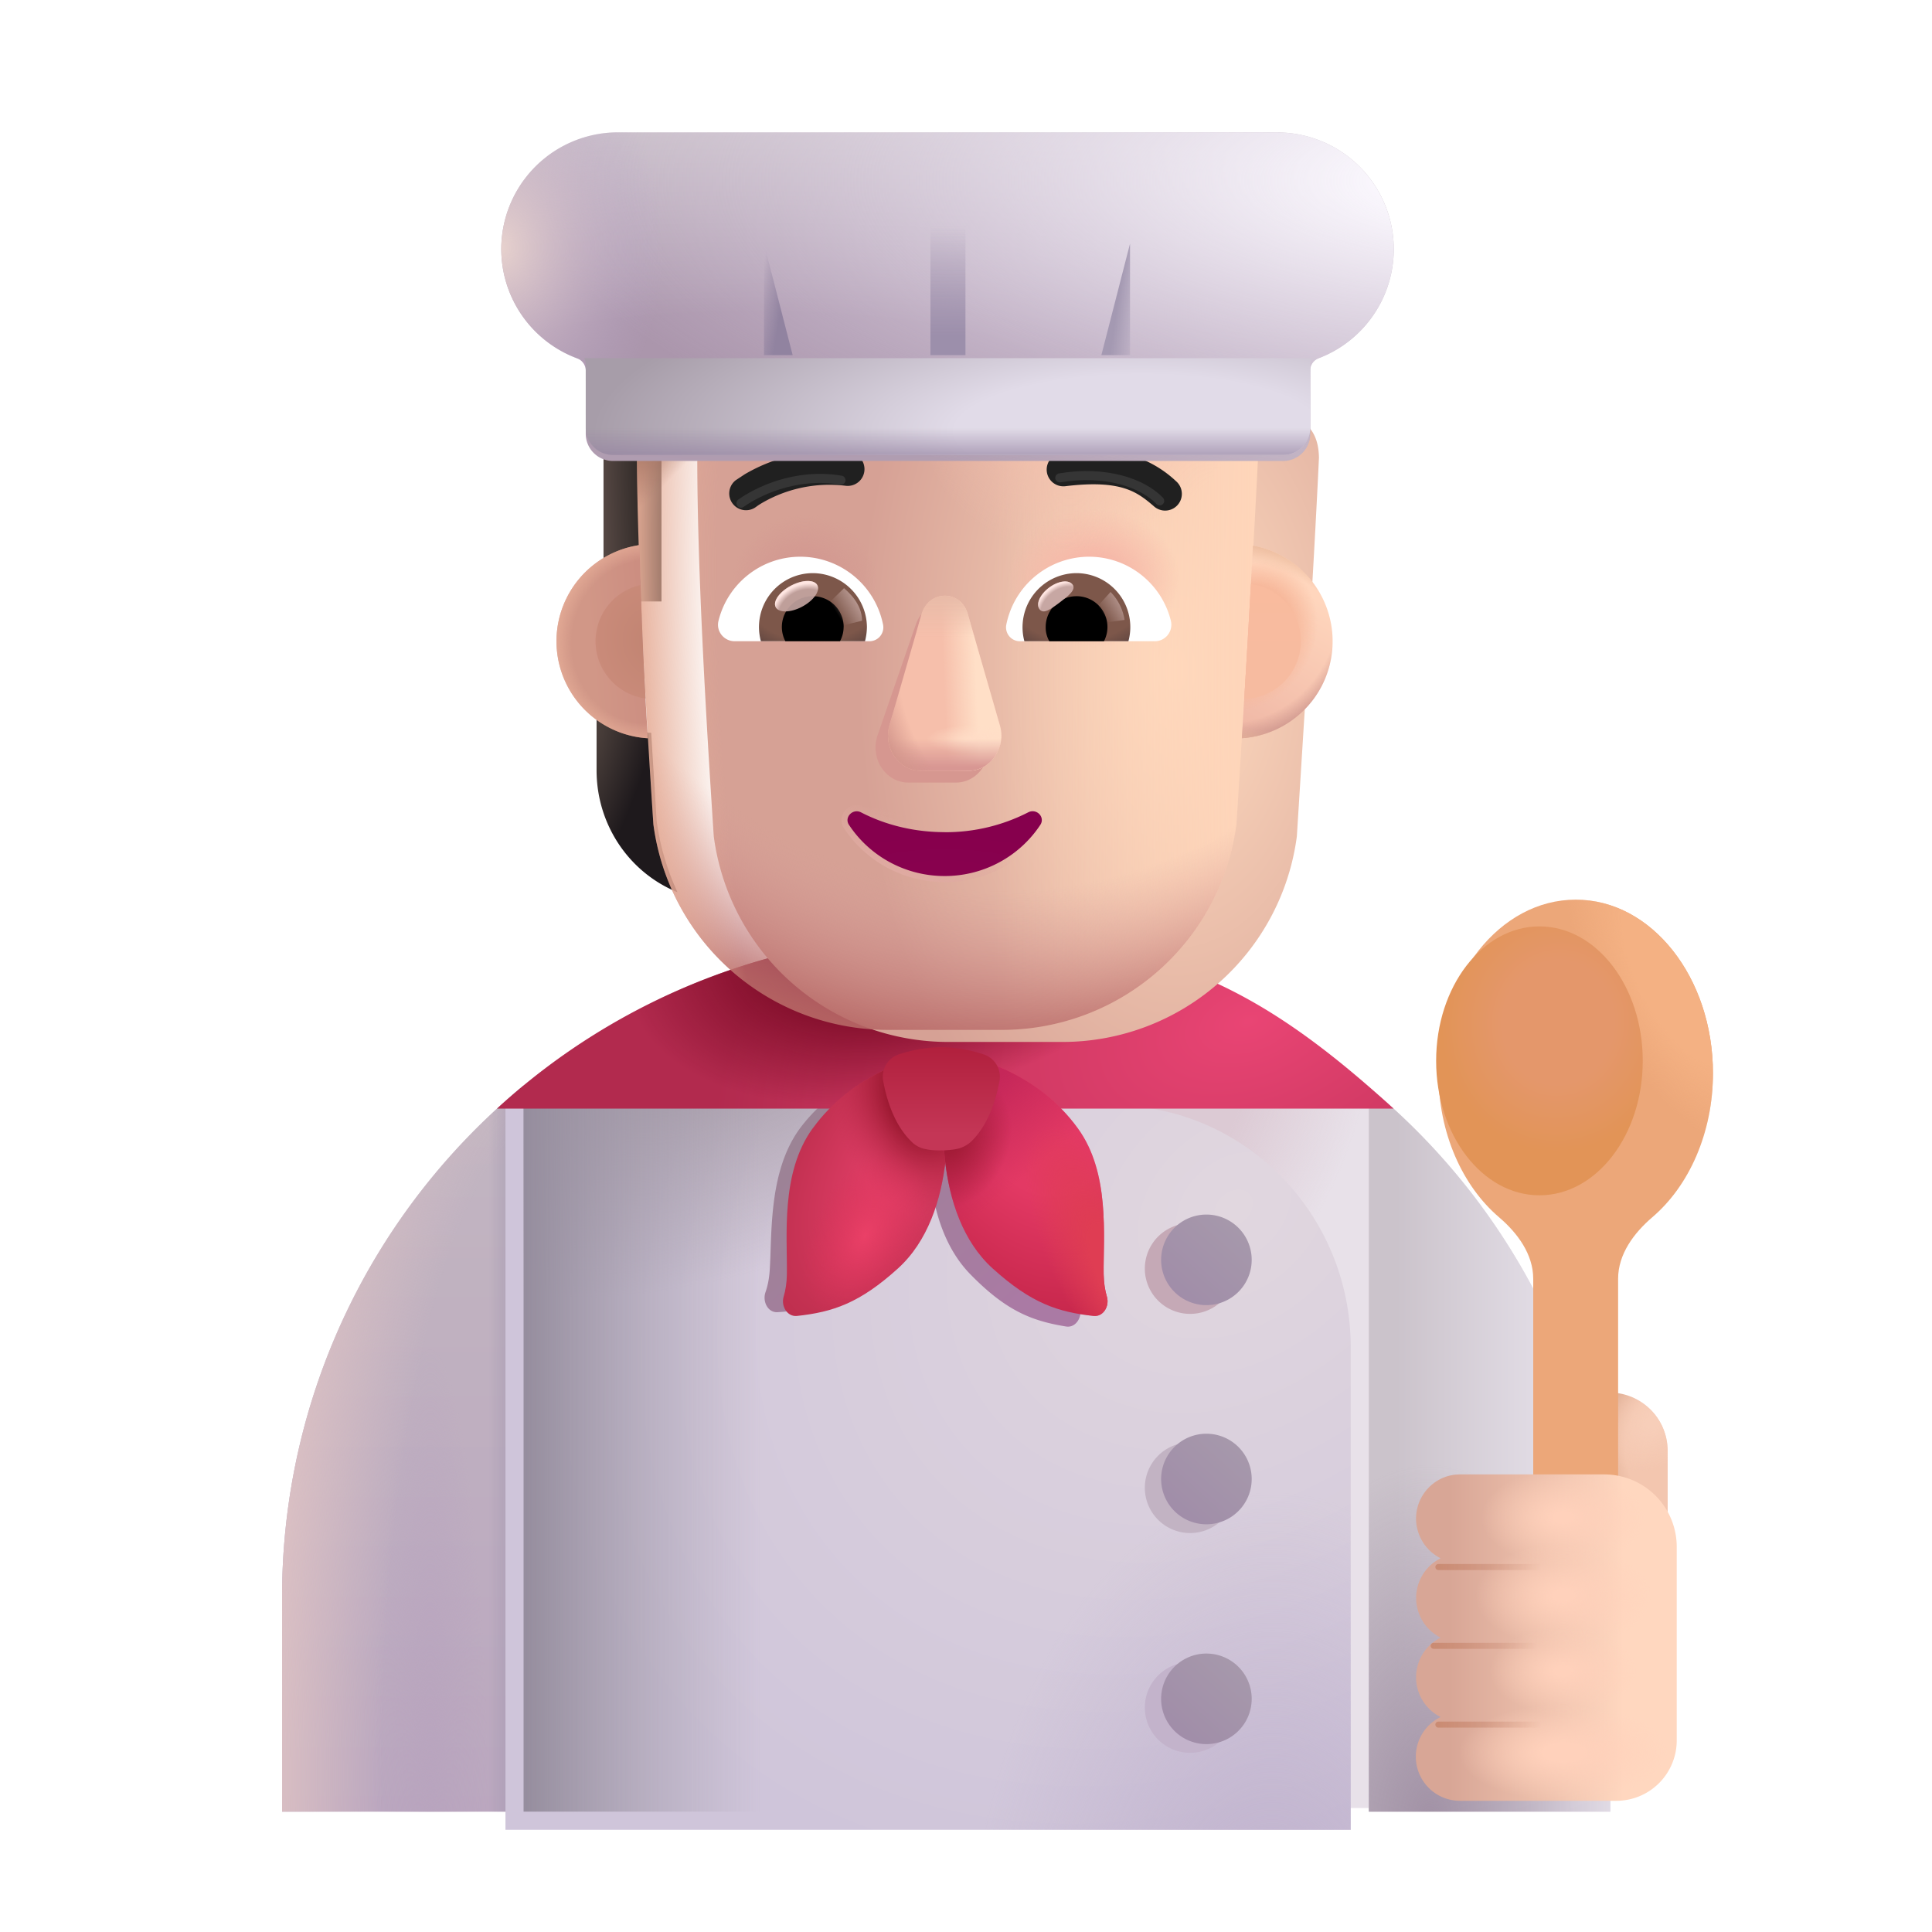 <svg xmlns="http://www.w3.org/2000/svg" fill="none" viewBox="0 0 32 32"><path fill="url(#svg-68225de0-e1f3-4090-8554-d8389a7a6329-a)" d="M9.996 7.354h.96v2.608h-.96z"/><path fill="url(#svg-30090271-5129-4d61-9833-c10c5ce03857-b)" d="M20.338 7.354h.96v2.608h-.96z"/><path fill="#E8E1E9" d="M15.652 15.477c-6.07 0-10.98 4.92-10.98 10.98v3.55h4v-.06h14v.06h4v-3.501c0-3.422-1.554-6.482-4-8.499v.013a10.92 10.92 0 0 0-7.02-2.543"/><path fill="url(#svg-ae94e242-9eac-434c-adc8-a9a1cd9fb65e-c)" d="M15.652 15.477c-6.07 0-10.98 4.92-10.98 10.98v3.55h4v-.06h14v.06h4v-3.501c0-3.422-1.554-6.482-4-8.499v.013a10.92 10.92 0 0 0-7.02-2.543"/><path fill="url(#svg-5ed003f6-b4fe-4605-a1c0-ce4810163c8c-d)" d="M22.672 30.007h4v-3.501c0-3.422-1.554-6.482-4-8.499z"/><path fill="url(#svg-79bd08cd-c9b0-4f87-b301-3d25586f9978-e)" d="M22.672 30.007h4v-3.501c0-3.422-1.554-6.482-4-8.499z"/><path fill="url(#svg-d1a4ef7c-ba27-4047-88c8-be65fc34c0ec-f)" d="M8.672 17.98a10.96 10.96 0 0 0-4 8.477v3.55h4z"/><path fill="url(#svg-f2555259-b652-4e29-842a-d13e52463463-g)" d="M8.672 17.98a10.96 10.96 0 0 0-4 8.477v3.55h4z"/><path fill="url(#svg-4aba681c-ea61-42a8-90c4-ef23a159415e-h)" d="M8.672 17.98a10.96 10.96 0 0 0-4 8.477v3.55h4z"/><path fill="url(#svg-356ff522-b9e0-4088-a4c8-aeebe3119fa4-i)" d="M8.672 17.98a10.96 10.96 0 0 0-4 8.477v3.55h4z"/><g filter="url(#svg-346b7550-0abc-48a4-a980-704de8c099aa-j)"><path fill="url(#svg-201eac7d-0ff6-4584-b01a-bc4c05ae8b57-k)" d="M8.672 18.007h10.052c2.177 0 3.948 1.796 3.948 4.004v7.996h-14z"/><path fill="url(#svg-cb7b2d69-6606-4fc8-ac49-fd4df407178f-l)" d="M8.672 18.007h10.052c2.177 0 3.948 1.796 3.948 4.004v7.996h-14z"/></g><path fill="url(#svg-be812880-3387-448d-915c-d5e60a13b85c-m)" d="M8.672 18.007h10.052c2.177 0 3.948 1.796 3.948 4.004v7.996h-14z"/><path fill="url(#svg-6c2cd679-b7a1-4dac-a55d-d355ceed8953-n)" d="M8.672 18.007h10.052c2.177 0 3.948 1.796 3.948 4.004v7.996h-14z"/><g filter="url(#svg-c1d0ac1b-4b91-4f36-bb41-11e43cad99ce-o)"><path fill="url(#svg-232f7379-83c0-40d6-8be6-ab4d73700cdb-p)" d="M15.385 17.503c-.385.032-1.404.252-2.102 1.142-.47.6-.498 1.44-.52 2.069q-.005.177-.014.326c-.01.145-.035.263-.07.363-.054.154.04.341.2.331.58-.036 1.018-.162 1.664-.705.493-.413.743-1.062.851-1.716.044.661.228 1.332.677 1.792.59.604 1.013.773 1.587.866.158.026.27-.151.232-.31a1.3 1.3 0 0 1-.034-.368q.005-.151.018-.326c.04-.628.095-1.467-.313-2.11-.607-.955-1.6-1.274-1.979-1.344-.047.16-.092.359-.128.582a5 5 0 0 0-.07-.592"/></g><path fill="url(#svg-7fb0a87b-c9c7-452f-8c9a-331d12d434c8-q)" d="M23.081 18.362H8.232a10.94 10.94 0 0 1 7.42-2.885c3.484 0 5.153.812 7.43 2.885"/><path fill="url(#svg-b99a1665-a0c8-42cd-a494-7ec868a5f05d-r)" d="M23.081 18.362H8.232a10.94 10.94 0 0 1 7.42-2.885c3.484 0 5.153.812 7.43 2.885"/><g filter="url(#svg-37066b90-b684-4f05-a59d-8c4eeaafe211-s)"><path fill="#C3B3CB" d="M20.462 28.282a.75.75 0 1 1-1.5 0 .75.75 0 0 1 1.5 0"/></g><g filter="url(#svg-8f573652-50cc-4c0e-b495-e30e1d320ff1-t)"><path fill="#C2B3C3" d="M19.712 25.392a.75.75 0 1 0 0-1.5.75.75 0 0 0 0 1.5"/></g><g filter="url(#svg-4c370581-7b10-4c88-8290-4c57d835d5c0-u)"><path fill="#C5A9B6" d="M19.712 21.762a.75.75 0 1 0 0-1.5.75.75 0 0 0 0 1.5"/></g><g filter="url(#svg-4d8fac11-4dc4-41f0-8e60-1837eee75740-v)"><path fill="url(#svg-daa2e418-f418-4b89-8f83-ae686fa5aec8-w)" d="M20.732 28.138a.75.75 0 1 1-1.5 0 .75.75 0 0 1 1.5 0"/></g><g filter="url(#svg-0a1d6d3d-4a79-4c63-92dc-7a92743e29f6-x)"><path fill="url(#svg-1dd11c6c-e9fa-4e43-ab83-5e47c23f33ac-y)" d="M19.982 25.247a.75.75 0 1 0 0-1.5.75.75 0 0 0 0 1.5"/></g><g filter="url(#svg-d605170b-f530-4444-871f-6aed2c1dcb02-z)"><path fill="url(#svg-53ab9c9e-7918-4be8-b94d-bb940880fb70-A)" d="M19.982 21.617a.75.75 0 1 0 0-1.5.75.75 0 0 0 0 1.5"/></g><path fill="url(#svg-7dda6a2f-6744-4238-88f9-4b83d28dbfe5-B)" d="M26.655 23.064a.97.97 0 0 1 .967.967v2.215h-1.934V24.03a.976.976 0 0 1 .967-.967"/><path fill="url(#svg-d52f17de-86b0-43f8-945f-854bcc382fc6-C)" d="M26.655 23.064a.97.97 0 0 1 .967.967v2.215h-1.934V24.03a.976.976 0 0 1 .967-.967"/><path fill="url(#svg-ec2a2663-308c-4823-9b06-18f660162164-D)" d="M20.508 12.136c.335-.01.65-.124.905-.308v.93c0 .894-.532 1.69-1.341 2.02a4.1 4.1 0 0 0 .346-1.18z"/><path fill="url(#svg-2e78edda-883e-47bb-9809-8981c055338e-E)" d="M10.785 12.136a1.64 1.64 0 0 1-.904-.308v.93c0 .894.532 1.69 1.34 2.02a4.1 4.1 0 0 1-.345-1.18z"/><g filter="url(#svg-f5f0694d-aeaf-4f63-b914-c40e4fb1846c-F)"><path fill="url(#svg-8291d8e2-1c6d-4912-b6bc-317d39225637-G)" d="M10.822 13.652a3.916 3.916 0 0 0 3.885 3.406h1.887a3.916 3.916 0 0 0 3.886-3.406c.118-1.884.278-4.388.366-6.27-.011-.768-.657-.773-1.421-.805h-1.4c-.955 0-1.82-.563-2.212-1.443a.66.66 0 0 0-.615-.418h-1.273c-1.846 0-3.376.799-3.376 2.665 0 1.86.15 4.405.273 6.27"/></g><path fill="url(#svg-f16dca5e-6242-4159-8455-08e503798cad-H)" d="M10.822 13.652a3.916 3.916 0 0 0 3.885 3.406h1.887a3.916 3.916 0 0 0 3.886-3.406c.118-1.884.278-4.388.366-6.27-.011-.768-.657-.773-1.421-.805h-1.4c-.955 0-1.82-.563-2.212-1.443a.66.66 0 0 0-.615-.418h-1.273c-1.846 0-3.376.799-3.376 2.665 0 1.86.15 4.405.273 6.27"/><path fill="url(#svg-ddc52411-3dab-4ee4-bded-c30d07b358cf-I)" d="M10.822 13.652a3.916 3.916 0 0 0 3.885 3.406h1.887a3.916 3.916 0 0 0 3.886-3.406c.118-1.884.278-4.388.366-6.27-.011-.768-.657-.773-1.421-.805h-1.4c-.955 0-1.82-.563-2.212-1.443a.66.66 0 0 0-.615-.418h-1.273c-1.846 0-3.376.799-3.376 2.665 0 1.86.15 4.405.273 6.27"/><path fill="url(#svg-0421c85a-b706-45d2-b16d-55f0c69106e6-J)" d="M10.822 13.652a3.916 3.916 0 0 0 3.885 3.406h1.887a3.916 3.916 0 0 0 3.886-3.406c.118-1.884.278-4.388.366-6.27-.011-.768-.657-.773-1.421-.805h-1.4c-.955 0-1.82-.563-2.212-1.443a.66.66 0 0 0-.615-.418h-1.273c-1.846 0-3.376.799-3.376 2.665 0 1.86.15 4.405.273 6.27"/><path fill="url(#svg-ada4d031-8c2e-4bf7-b6d0-972bdb5dd583-K)" d="M10.822 13.652a3.916 3.916 0 0 0 3.885 3.406h1.887a3.916 3.916 0 0 0 3.886-3.406c.118-1.884.278-4.388.366-6.27-.011-.768-.657-.773-1.421-.805h-1.4c-.955 0-1.82-.563-2.212-1.443a.66.66 0 0 0-.615-.418h-1.273c-1.846 0-3.376.799-3.376 2.665 0 1.86.15 4.405.273 6.27"/><path fill="url(#svg-52cfc27d-c2f0-44a5-8881-1e17bfdb7965-L)" d="M10.822 13.652a3.916 3.916 0 0 0 3.885 3.406h1.887a3.916 3.916 0 0 0 3.886-3.406c.118-1.884.278-4.388.366-6.27-.011-.768-.657-.773-1.421-.805h-1.4c-.955 0-1.82-.563-2.212-1.443a.66.66 0 0 0-.615-.418h-1.273c-1.846 0-3.376.799-3.376 2.665 0 1.86.15 4.405.273 6.27"/><path fill="url(#svg-cc313bd1-aa82-4f64-abed-a17775577fc0-M)" d="M10.822 13.652a3.916 3.916 0 0 0 3.885 3.406h1.887a3.916 3.916 0 0 0 3.886-3.406c.118-1.884.278-4.388.366-6.27-.011-.768-.657-.773-1.421-.805h-1.4c-.955 0-1.82-.563-2.212-1.443a.66.66 0 0 0-.615-.418h-1.273c-1.846 0-3.376.799-3.376 2.665 0 1.86.15 4.405.273 6.27"/><path fill="url(#svg-7264a973-224c-4068-926a-3d04cd4c5c1a-N)" d="M10.822 13.652a3.916 3.916 0 0 0 3.885 3.406h1.887a3.916 3.916 0 0 0 3.886-3.406c.118-1.884.278-4.388.366-6.27-.011-.768-.657-.773-1.421-.805h-1.4c-.955 0-1.82-.563-2.212-1.443a.66.66 0 0 0-.615-.418h-1.273c-1.846 0-3.376.799-3.376 2.665 0 1.86.15 4.405.273 6.27"/><g filter="url(#svg-65264ddc-2240-4e39-b2f0-3aa8064ac009-O)"><path fill="#D69790" d="m15.16 10.368-.634 1.838c-.109.378.151.756.52.756h.787c.368 0 .629-.384.52-.756l-.531-1.838c-.114-.408-.542-.408-.661 0"/></g><g filter="url(#svg-948d5fee-0c09-4f39-87f3-a2ad0aa4b1e3-P)"><path fill="#F6BFAB" d="m15.264 10.172-.531 1.838c-.109.378.152.757.52.757h.787c.369 0 .629-.384.52-.757l-.53-1.838c-.115-.407-.646-.407-.766 0"/><path fill="url(#svg-ae28092b-6932-471b-aa3b-707d5faa0edb-Q)" d="m15.264 10.172-.531 1.838c-.109.378.152.757.52.757h.787c.369 0 .629-.384.52-.757l-.53-1.838c-.115-.407-.646-.407-.766 0"/><path fill="url(#svg-9f60434f-d540-4d3e-80b7-7800148b046c-R)" d="m15.264 10.172-.531 1.838c-.109.378.152.757.52.757h.787c.369 0 .629-.384.52-.757l-.53-1.838c-.115-.407-.646-.407-.766 0"/><path fill="url(#svg-3588afab-792b-4a4c-b490-daacfbd54ae6-S)" d="m15.264 10.172-.531 1.838c-.109.378.152.757.52.757h.787c.369 0 .629-.384.52-.757l-.53-1.838c-.115-.407-.646-.407-.766 0"/><path fill="url(#svg-9a966817-64a5-4b80-84d3-2163261fa591-T)" d="m15.264 10.172-.531 1.838c-.109.378.152.757.52.757h.787c.369 0 .629-.384.52-.757l-.53-1.838c-.115-.407-.646-.407-.766 0"/><path fill="url(#svg-3a3c834d-8417-458a-b4e3-22e2e7893fa8-U)" d="m15.264 10.172-.531 1.838c-.109.378.152.757.52.757h.787c.369 0 .629-.384.52-.757l-.53-1.838c-.115-.407-.646-.407-.766 0"/></g><g filter="url(#svg-10d688cf-4dc6-4fba-9e3a-06a2c10cf77a-V)"><path stroke="url(#svg-c04fb2b4-a9ca-4124-8179-745100e02d6e-W)" stroke-width=".1" d="M14.284 13.41c.394.206.863.323 1.363.323.504 0 .969-.117 1.362-.323a.2.2 0 0 1 .242.04c.057.06.078.155.02.241m-2.987-.28 2.946.253m-2.946-.254a.2.2 0 0 0-.242.042.19.19 0 0 0-.02.24m.262-.282-.22.254m3.208.027-.042-.027m.042.027-.042-.027m.042.027a1.94 1.94 0 0 1-1.625.869c-.682 0-1.281-.347-1.625-.868m3.208-.028a1.9 1.9 0 0 1-1.583.846 1.9 1.9 0 0 1-1.584-.846m-.041.028.041-.028m-.041.028.041-.028"/></g><path fill="url(#svg-fe31a2cf-0458-472f-b03c-2647f5e514be-X)" d="M15.647 13.783c-.508 0-.985-.12-1.386-.328-.137-.07-.284.084-.198.209.335.507.919.846 1.584.846.664 0 1.248-.339 1.583-.846.086-.13-.06-.279-.198-.21a3 3 0 0 1-1.385.33"/><g filter="url(#svg-ad2bd771-5099-4862-8204-24e34d06dc8a-Y)"><path fill="#202020" d="M19.38 8.171a1.85 1.85 0 0 0-.688-.411c-.304-.096-.685-.122-1.212-.057a.277.277 0 1 0 .067.55c.481-.059.776-.028.979.036.198.062.332.163.49.3a.277.277 0 0 0 .364-.418"/></g><g filter="url(#svg-4f886282-9910-47bb-a9db-886a59b3697e-Z)"><path fill="#202020" d="M12.236 8.055a2.774 2.774 0 0 1 1.739-.36.277.277 0 1 1-.068.551 2.22 2.22 0 0 0-1.386.285 1 1 0 0 0-.092.06l-.003.002a.277.277 0 0 1-.34-.439z"/></g><path fill="#fff" d="M18.038 9.221c.653 0 1.205.45 1.355 1.06a.274.274 0 0 1-.268.34h-2.231a.23.23 0 0 1-.227-.272 1.4 1.4 0 0 1 1.37-1.128"/><path fill="url(#svg-cbd6d289-5d22-4ed6-ab77-a6bfb3f757ef-aa)" d="M17.83 9.493a.893.893 0 0 1 .86 1.128h-1.723a.896.896 0 0 1 .864-1.128"/><path fill="#000" d="M17.32 10.386c0-.284.227-.511.51-.511a.51.51 0 0 1 .455.746h-.905a.46.46 0 0 1-.06-.235"/><g filter="url(#svg-c2fa48fa-4336-4129-b8c3-c2a2920ed7e8-ab)"><path fill="#C7A7A3" d="M17.765 9.682c.064.085-.07.189-.22.302-.151.113-.264.192-.327.107-.064-.085.007-.245.158-.358s.326-.136.39-.05"/><path fill="url(#svg-aa91b0dc-af11-4ddf-8cf6-11b4054f6811-ac)" d="M17.765 9.682c.064.085-.07.189-.22.302-.151.113-.264.192-.327.107-.064-.085.007-.245.158-.358s.326-.136.39-.05"/></g><g filter="url(#svg-1d5891bd-b7ed-47ba-b778-3b05246e73ab-ad)"><path fill="url(#svg-51e62d1f-1478-48a1-a433-cf0ec29fc4aa-ae)" d="M18.626 10.268a.84.84 0 0 0-.232-.463l-.26.286.118.228z"/></g><path fill="#fff" d="M13.256 9.221c-.653 0-1.205.45-1.355 1.06-.045.174.09.34.268.34h2.23a.23.23 0 0 0 .228-.272 1.4 1.4 0 0 0-1.371-1.128"/><path fill="url(#svg-f8680ce6-c95f-432a-972c-029d1b3675df-af)" d="M13.463 9.493a.892.892 0 0 0-.86 1.128h1.724a1 1 0 0 0 .032-.235.9.9 0 0 0-.896-.893"/><path fill="#000" d="M13.974 10.386a.51.51 0 0 0-.511-.511.51.51 0 0 0-.455.746h.905a.5.5 0 0 0 .06-.235"/><g filter="url(#svg-401ff502-9850-4567-beeb-0ceab528e0d2-ag)"><path fill="url(#svg-c7045bb3-9056-4d15-b83f-3b87a4661363-ah)" d="M14.278 10.281c0-.288-.235-.48-.298-.539l-.288.28.177.36z"/></g><g filter="url(#svg-ecc9a6d6-6406-4994-9966-ca3ae2e15f55-ai)" transform="rotate(-27.914 13.193 9.875)"><ellipse cx="13.193" cy="9.875" fill="#C7A7A3" fill-opacity=".9" rx=".39" ry=".197"/><ellipse cx="13.193" cy="9.875" fill="url(#svg-27632de8-a47c-4e06-b6d2-10f67c483b60-aj)" rx=".39" ry=".197"/></g><path fill="url(#svg-54dd1877-013b-4575-a56f-6473ba63fab5-ak)" d="M20.569 12.227c.065-1.064.129-2.127.184-3.19a1.61 1.61 0 0 1-.184 3.19"/><path fill="url(#svg-8f5eeb3f-caa9-43eb-985f-c8e18e3ba84b-al)" d="M20.569 12.227c.065-1.064.129-2.127.184-3.19a1.61 1.61 0 0 1-.184 3.19"/><path fill="url(#svg-6ffbfb49-7a7a-4574-9198-523d582dff07-am)" d="M20.569 12.227c.065-1.064.129-2.127.184-3.19a1.61 1.61 0 0 1-.184 3.19"/><path fill="url(#svg-4bf4838e-c2b3-43c7-9109-e82111e92e7f-an)" d="M20.569 12.227c.065-1.064.129-2.127.184-3.19a1.61 1.61 0 0 1-.184 3.19"/><path fill="url(#svg-da008e41-2bd4-4d8d-815d-976ed0fe2450-ao)" d="M10.593 9.028a1.61 1.61 0 0 0 .138 3.2 78 78 0 0 1-.138-3.2"/><path fill="url(#svg-e27758ff-efc9-4d2b-9a7c-f387c1779578-ap)" d="M10.593 9.028a1.61 1.61 0 0 0 .138 3.2 78 78 0 0 1-.138-3.2"/><g filter="url(#svg-e57f9289-3e8e-491e-a863-9ff90a97a6e8-aq)"><path fill="url(#svg-bf934bf3-e495-4049-a005-e3786cd57e6d-ar)" d="M10.61 9.689a.956.956 0 0 0 .083 1.88 78 78 0 0 1-.083-1.88"/></g><g filter="url(#svg-e1ef9608-7639-4577-8b31-8bc1268cf2e6-as)"><path fill="url(#svg-d2b7b267-08c7-49ac-8aa4-1b8afcd47da2-at)" d="M20.609 11.576q.057-.95.11-1.903a.956.956 0 0 1-.11 1.903"/></g><g filter="url(#svg-dbcaa3f2-0dcc-4cd4-adc8-c71846634e09-au)"><path stroke="#353535" stroke-linecap="round" stroke-width=".15" d="M12.273 8.335c.257-.185.898-.51 1.656-.382"/></g><g filter="url(#svg-1d247c53-31d6-4b90-b8b7-64ac5355741d-av)"><path stroke="#353535" stroke-linecap="round" stroke-width=".15" d="M19.208 8.296c-.282-.297-.898-.509-1.655-.381"/></g><g filter="url(#svg-9699df0b-319b-463a-808a-259c99ad70be-aw)"><path fill="url(#svg-7812d34e-ccc2-4c3f-a200-c812c5cf5097-ax)" d="M10.241 2.092a1.933 1.933 0 0 0-.681 3.744.215.215 0 0 1 .142.197v1.052c0 .248.202.45.45.45h11.1a.45.45 0 0 0 .45-.45V6.03c0-.089.058-.166.141-.197a1.934 1.934 0 0 0-.69-3.74z"/><path fill="url(#svg-bc4ca20f-678c-4055-af3c-7f1591437a15-ay)" d="M10.241 2.092a1.933 1.933 0 0 0-.681 3.744.215.215 0 0 1 .142.197v1.052c0 .248.202.45.45.45h11.1a.45.45 0 0 0 .45-.45V6.03c0-.089.058-.166.141-.197a1.934 1.934 0 0 0-.69-3.74z"/><path fill="url(#svg-33db31fe-1875-458c-98ca-3cdb1f32f770-az)" d="M10.241 2.092a1.933 1.933 0 0 0-.681 3.744.215.215 0 0 1 .142.197v1.052c0 .248.202.45.45.45h11.1a.45.45 0 0 0 .45-.45V6.03c0-.089.058-.166.141-.197a1.934 1.934 0 0 0-.69-3.74z"/></g><path fill="url(#svg-8de157ae-9b38-4fd1-b9e5-ec88f468d405-aA)" d="M21.727 5.932H9.675q.026.046.027.102v1.051c0 .249.202.45.45.45h11.1a.45.45 0 0 0 .45-.45V6.03a.2.2 0 0 1 .025-.098"/><path fill="url(#svg-781c6101-c70a-4d87-979c-535a3763aa7d-aB)" d="M21.727 5.932H9.675q.026.046.027.102v1.051c0 .249.202.45.45.45h11.1a.45.45 0 0 0 .45-.45V6.03a.2.2 0 0 1 .025-.098"/><g filter="url(#svg-cb4b3267-6b29-43b7-8fe2-b1e3394341b0-aC)"><path fill="url(#svg-88711380-3b99-4e09-8174-b1ea99e4c45a-aD)" fill-rule="evenodd" d="m13.129 5.882-.475-1.847v1.847z" clip-rule="evenodd"/></g><g filter="url(#svg-8d1c2e6e-ac93-45f3-8454-2cb56cefa53c-aE)"><path fill="url(#svg-547c9902-60a4-4f69-ba93-3793fa5ea8d4-aF)" fill-rule="evenodd" d="m18.242 5.882.475-1.847v1.847z" clip-rule="evenodd"/></g><g filter="url(#svg-dce6711e-fea6-48c5-ac60-40dde227f430-aG)"><path fill="url(#svg-3e4d025a-2130-4eac-9bb4-b8029c745807-aH)" d="M15.411 3.745h.58v2.137h-.58z"/></g><path fill="url(#svg-13aa39cf-225e-446b-818f-fa93af7f247d-aI)" d="M13.46 18.691c.67-.924 1.703-1.194 2.096-1.245.205.83.308 2.667-.684 3.564-.635.574-1.078.722-1.67.786-.163.018-.27-.164-.222-.321.03-.101.051-.22.053-.366.01-.634-.108-1.68.426-2.418"/><path fill="url(#svg-32095b83-366a-4fa4-9a02-d8c5536287d8-aJ)" d="M13.46 18.691c.67-.924 1.703-1.194 2.096-1.245.205.83.308 2.667-.684 3.564-.635.574-1.078.722-1.67.786-.163.018-.27-.164-.222-.321.03-.101.051-.22.053-.366.01-.634-.108-1.68.426-2.418"/><path fill="url(#svg-79ce9013-cd81-4b8c-88f4-a859e55a532a-aK)" d="M13.46 18.691c.67-.924 1.703-1.194 2.096-1.245.205.83.308 2.667-.684 3.564-.635.574-1.078.722-1.67.786-.163.018-.27-.164-.222-.321.03-.101.051-.22.053-.366.01-.634-.108-1.68.426-2.418"/><path fill="url(#svg-32ed9be7-8606-48e7-b8e3-0f8a644b65c9-aL)" d="M17.855 18.691c-.67-.924-1.704-1.194-2.097-1.245-.205.83-.308 2.667.684 3.564.635.574 1.077.722 1.67.786.163.018.269-.164.221-.321-.03-.101-.05-.22-.053-.366-.009-.634.11-1.68-.425-2.418"/><path fill="url(#svg-4047974f-a315-4bec-a3ec-f662a457ad42-aM)" d="M17.855 18.691c-.67-.924-1.704-1.194-2.097-1.245-.205.83-.308 2.667.684 3.564.635.574 1.077.722 1.67.786.163.018.269-.164.221-.321-.03-.101-.05-.22-.053-.366-.009-.634.11-1.68-.425-2.418"/><path fill="url(#svg-7c2e4a0e-9624-4332-b28c-9dbe21aa4cb0-aN)" d="M17.855 18.691c-.67-.924-1.704-1.194-2.097-1.245-.205.83-.308 2.667.684 3.564.635.574 1.077.722 1.67.786.163.018.269-.164.221-.321-.03-.101-.05-.22-.053-.366-.009-.634.11-1.68-.425-2.418"/><path fill="url(#svg-3fdeb78e-4996-4df0-8dc6-8695770e21f9-aO)" d="M17.855 18.691c-.67-.924-1.704-1.194-2.097-1.245-.205.83-.308 2.667.684 3.564.635.574 1.077.722 1.67.786.163.018.269-.164.221-.321-.03-.101-.05-.22-.053-.366-.009-.634.11-1.68-.425-2.418"/><g filter="url(#svg-115e37ad-3dc9-47fb-8f85-b18bf2f01934-aP)"><path fill="url(#svg-50d69bc2-c6ef-4d02-b723-7d44a2e7fa8d-aQ)" d="M14.984 17.565c.19-.063.44-.119.707-.119s.517.056.707.12a.39.39 0 0 1 .255.45c-.093.486-.27.8-.464.989a.5.5 0 0 1-.267.13c-.11.02-.338.032-.477 0a.43.43 0 0 1-.252-.13c-.194-.189-.371-.503-.463-.99a.39.39 0 0 1 .254-.45"/></g><g filter="url(#svg-d3bd074a-5489-423e-a79c-2d82bfc35360-aR)"><path fill="#ECA779" d="M26.051 21.18c0-.405.26-.757.568-1.02.605-.517 1.003-1.392 1.003-2.384 0-1.588-1.018-2.875-2.274-2.875-1.255 0-2.273 1.287-2.273 2.875 0 .992.398 1.867 1.002 2.384.309.263.568.615.568 1.02v5.057h1.406z"/><path fill="url(#svg-03c7f2ef-4d3b-41d8-b300-046f235e09a4-aS)" d="M26.051 21.18c0-.405.26-.757.568-1.02.605-.517 1.003-1.392 1.003-2.384 0-1.588-1.018-2.875-2.274-2.875-1.255 0-2.273 1.287-2.273 2.875 0 .992.398 1.867 1.002 2.384.309.263.568.615.568 1.02v5.057h1.406z"/></g><g filter="url(#svg-ca937204-2bd1-49f0-ae36-e9acbee26a40-aT)"><ellipse cx="25.348" cy="17.721" fill="url(#svg-e31d70e5-2661-4619-bdf3-e9b960fa1773-aU)" rx="1.711" ry="2.227"/></g><g filter="url(#svg-be870fcd-0129-4418-94c0-3f6410bac248-aV)"><path fill="url(#svg-dcc6fffa-a702-4594-b94c-6c9947da9c9f-aW)" d="M23.304 25.303c0-.401.325-.732.726-.732h2.392a1.2 1.2 0 0 1 1.2 1.2v3.206a1 1 0 0 1-1 1H24.03a.731.731 0 0 1-.319-1.388.735.735 0 0 1 0-1.315.735.735 0 0 1 0-1.314.74.74 0 0 1-.407-.657"/><path fill="url(#svg-8b929cd4-4478-4fc3-95ca-ff916c31cf6d-aX)" d="M23.304 25.303c0-.401.325-.732.726-.732h2.392a1.2 1.2 0 0 1 1.2 1.2v3.206a1 1 0 0 1-1 1H24.03a.731.731 0 0 1-.319-1.388.735.735 0 0 1 0-1.315.735.735 0 0 1 0-1.314.74.74 0 0 1-.407-.657"/><path fill="url(#svg-564566ab-d12f-4219-9450-ba19f8c5bd76-aY)" d="M23.304 25.303c0-.401.325-.732.726-.732h2.392a1.2 1.2 0 0 1 1.2 1.2v3.206a1 1 0 0 1-1 1H24.03a.731.731 0 0 1-.319-1.388.735.735 0 0 1 0-1.315.735.735 0 0 1 0-1.314.74.74 0 0 1-.407-.657"/><path fill="url(#svg-bb4749be-a6bd-496f-a05c-47192b6cb38f-aZ)" d="M23.304 25.303c0-.401.325-.732.726-.732h2.392a1.2 1.2 0 0 1 1.2 1.2v3.206a1 1 0 0 1-1 1H24.03a.731.731 0 0 1-.319-1.388.735.735 0 0 1 0-1.315.735.735 0 0 1 0-1.314.74.74 0 0 1-.407-.657"/><path fill="url(#svg-8bd21d31-ddfb-420f-b180-684c05ace9bf-ba)" d="M23.304 25.303c0-.401.325-.732.726-.732h2.392a1.2 1.2 0 0 1 1.2 1.2v3.206a1 1 0 0 1-1 1H24.03a.731.731 0 0 1-.319-1.388.735.735 0 0 1 0-1.315.735.735 0 0 1 0-1.314.74.74 0 0 1-.407-.657"/></g><g filter="url(#svg-17b5b22f-ba0b-4de4-bec3-e00bc45fefef-bb)"><path stroke="url(#svg-b1ca3bea-6a0f-448a-9bbc-cb00761454de-bc)" stroke-linecap="round" stroke-width=".1" d="M23.824 25.955h1.797"/></g><g filter="url(#svg-5886aee9-0fe4-47d4-94fe-2be201b483a6-bd)"><path stroke="url(#svg-ca5e4d16-74f0-4d2b-b51a-6ed23cf2a1a1-be)" stroke-linecap="round" stroke-width=".1" d="M23.746 27.26h1.797"/></g><g filter="url(#svg-31a3c433-f4cc-4169-9b3f-65aa4043fc6e-bf)"><path stroke="url(#svg-7563b485-ab0c-478a-89a9-59ea93568f4d-bg)" stroke-linecap="round" stroke-width=".1" d="M23.824 28.565h1.797"/></g><defs><radialGradient id="svg-ae94e242-9eac-434c-adc8-a9a1cd9fb65e-c" cx="0" cy="0" r="1" gradientTransform="rotate(22.533 -35.742 57.516)scale(3.18 4.815)" gradientUnits="userSpaceOnUse"><stop offset=".385" stop-color="#DCCAD4"/><stop offset="1" stop-color="#DCCAD4" stop-opacity="0"/></radialGradient><radialGradient id="svg-79bd08cd-c9b0-4f87-b301-3d25586f9978-e" cx="0" cy="0" r="1" gradientTransform="matrix(0 -5.956 3.297 0 23.684 30.21)" gradientUnits="userSpaceOnUse"><stop stop-color="#A191A5"/><stop offset="1" stop-color="#A191A5" stop-opacity="0"/></radialGradient><radialGradient id="svg-4aba681c-ea61-42a8-90c4-ef23a159415e-h" cx="0" cy="0" r="1" gradientTransform="matrix(0 -8.375 .969 0 7.125 30.713)" gradientUnits="userSpaceOnUse"><stop stop-color="#B8A4BE"/><stop offset="1" stop-color="#B8A4BE" stop-opacity="0"/></radialGradient><radialGradient id="svg-356ff522-b9e0-4088-a4c8-aeebe3119fa4-i" cx="0" cy="0" r="1" gradientTransform="matrix(-4.946 0 0 -18.653 9.212 29.424)" gradientUnits="userSpaceOnUse"><stop offset=".585" stop-color="#DFC3C4" stop-opacity="0"/><stop offset="1" stop-color="#DFC3C4"/></radialGradient><radialGradient id="svg-201eac7d-0ff6-4584-b01a-bc4c05ae8b57-k" cx="0" cy="0" r="1" gradientTransform="matrix(-9.199 8.681 -6.698 -7.098 20.726 19.685)" gradientUnits="userSpaceOnUse"><stop stop-color="#E1D7DF"/><stop offset="1" stop-color="#CFC5DA"/></radialGradient><radialGradient id="svg-cb7b2d69-6606-4fc8-ac49-fd4df407178f-l" cx="0" cy="0" r="1" gradientTransform="matrix(0 -8.05 5.037 0 21.39 32.457)" gradientUnits="userSpaceOnUse"><stop stop-color="#BEB0CC"/><stop offset="1" stop-color="#BEB0CC" stop-opacity="0"/></radialGradient><radialGradient id="svg-be812880-3387-448d-915c-d5e60a13b85c-m" cx="0" cy="0" r="1" gradientTransform="rotate(75.069 -5.505 16.03)scale(4.01 7.09)" gradientUnits="userSpaceOnUse"><stop stop-color="#A196A1"/><stop offset="1" stop-color="#A196A1" stop-opacity="0"/></radialGradient><radialGradient id="svg-7fb0a87b-c9c7-452f-8c9a-331d12d434c8-q" cx="0" cy="0" r="1" gradientTransform="rotate(161.865 8.994 10.11)scale(9.174 5.468)" gradientUnits="userSpaceOnUse"><stop stop-color="#E94574"/><stop offset="1" stop-color="#B22A4E"/></radialGradient><radialGradient id="svg-b99a1665-a0c8-42cd-a494-7ec868a5f05d-r" cx="0" cy="0" r="1" gradientTransform="rotate(165.355 6.602 8.621)scale(4.928 2.84)" gradientUnits="userSpaceOnUse"><stop offset=".383" stop-color="#730620"/><stop offset="1" stop-color="#730620" stop-opacity="0"/></radialGradient><radialGradient id="svg-7dda6a2f-6744-4238-88f9-4b83d28dbfe5-B" cx="0" cy="0" r="1" gradientTransform="matrix(-2.135 1.022 -1.003 -2.095 28.159 23.99)" gradientUnits="userSpaceOnUse"><stop offset=".524" stop-color="#F3C6AF"/><stop offset=".956" stop-color="#C79175"/></radialGradient><radialGradient id="svg-d52f17de-86b0-43f8-945f-854bcc382fc6-C" cx="0" cy="0" r="1" gradientTransform="rotate(-37.286 48.588 -28.814)scale(.958 .734)" gradientUnits="userSpaceOnUse"><stop offset=".132" stop-color="#F7CEB9"/><stop offset="1" stop-color="#F7CEB9" stop-opacity="0"/></radialGradient><radialGradient id="svg-ec2a2663-308c-4823-9b06-18f660162164-D" cx="0" cy="0" r="1" gradientTransform="rotate(69.657 1.7 20.574)scale(2.154 2.559)" gradientUnits="userSpaceOnUse"><stop offset=".215" stop-color="#313131"/><stop offset="1" stop-color="#1A161E"/></radialGradient><radialGradient id="svg-2e78edda-883e-47bb-9809-8981c055338e-E" cx="0" cy="0" r="1" gradientTransform="rotate(17.447 -35.344 37.41)scale(1.548 4.775)" gradientUnits="userSpaceOnUse"><stop stop-color="#564943"/><stop offset=".746" stop-color="#1E191C"/></radialGradient><radialGradient id="svg-8291d8e2-1c6d-4912-b6bc-317d39225637-G" cx="0" cy="0" r="1" gradientTransform="matrix(-5.267 0 0 -9.248 18.479 10.887)" gradientUnits="userSpaceOnUse"><stop stop-color="#FFDCC0"/><stop offset="1" stop-color="#D6A195"/></radialGradient><radialGradient id="svg-ddc52411-3dab-4ee4-bded-c30d07b358cf-I" cx="0" cy="0" r="1" gradientTransform="matrix(0 13.374 -11.157 0 16.545 4.222)" gradientUnits="userSpaceOnUse"><stop offset=".789" stop-color="#D49998" stop-opacity="0"/><stop offset="1" stop-color="#B46361"/></radialGradient><radialGradient id="svg-0421c85a-b706-45d2-b16d-55f0c69106e6-J" cx="0" cy="0" r="1" gradientTransform="matrix(0 -1.148 1.432 0 18.115 9.574)" gradientUnits="userSpaceOnUse"><stop offset=".325" stop-color="#F6B8A8"/><stop offset="1" stop-color="#F6B8A8" stop-opacity="0"/></radialGradient><radialGradient id="svg-ada4d031-8c2e-4bf7-b6d0-972bdb5dd583-K" cx="0" cy="0" r="1" gradientTransform="rotate(-89.793 11.494 -1.88)scale(1.094 1.2)" gradientUnits="userSpaceOnUse"><stop offset=".378" stop-color="#D39991"/><stop offset="1" stop-color="#D39991" stop-opacity="0"/></radialGradient><radialGradient id="svg-52cfc27d-c2f0-44a5-8881-1e17bfdb7965-L" cx="0" cy="0" r="1" gradientTransform="matrix(-8.559 .536 -1.36 -21.704 19.108 11.875)" gradientUnits="userSpaceOnUse"><stop offset=".836" stop-color="#E6AD97" stop-opacity="0"/><stop offset="1" stop-color="#E6AD97"/></radialGradient><radialGradient id="svg-cc313bd1-aa82-4f64-abed-a17775577fc0-M" cx="0" cy="0" r="1" gradientTransform="rotate(-46.399 12.725 -8.55)scale(4.526 1.658)" gradientUnits="userSpaceOnUse"><stop offset=".428" stop-color="#9F6D5C"/><stop offset="1" stop-color="#9F6D5C" stop-opacity="0"/></radialGradient><radialGradient id="svg-7264a973-224c-4068-926a-3d04cd4c5c1a-N" cx="0" cy="0" r="1" gradientTransform="rotate(121.348 7.388 8.036)scale(3.376 2.797)" gradientUnits="userSpaceOnUse"><stop offset=".078" stop-color="#F6C3B0"/><stop offset="1" stop-color="#F6C3B0" stop-opacity="0"/></radialGradient><radialGradient id="svg-9f60434f-d540-4d3e-80b7-7800148b046c-R" cx="0" cy="0" r="1" gradientTransform="matrix(0 .244 -.767 0 16.113 12.247)" gradientUnits="userSpaceOnUse"><stop stop-color="#FFDDC7"/><stop offset="1" stop-color="#FFDDC7" stop-opacity="0"/></radialGradient><radialGradient id="svg-9a966817-64a5-4b80-84d3-2163261fa591-T" cx="0" cy="0" r="1" gradientTransform="matrix(-1.521 .697 -1.121 -2.445 16.23 11.678)" gradientUnits="userSpaceOnUse"><stop offset=".714" stop-color="#D3968C" stop-opacity="0"/><stop offset="1" stop-color="#D3968C"/></radialGradient><radialGradient id="svg-fe31a2cf-0458-472f-b03c-2647f5e514be-X" cx="0" cy="0" r="1" gradientTransform="matrix(0 -.721 2.9 0 15.647 14.426)" gradientUnits="userSpaceOnUse"><stop stop-color="#88014E"/><stop offset="1" stop-color="#86004D"/></radialGradient><radialGradient id="svg-cbd6d289-5d22-4ed6-ab77-a6bfb3f757ef-aa" cx="0" cy="0" r="1" gradientTransform="matrix(0 .811 -1.29 0 17.829 9.97)" gradientUnits="userSpaceOnUse"><stop offset=".802" stop-color="#7D574A"/><stop offset="1" stop-color="#694B43"/><stop offset="1" stop-color="#804D49"/><stop offset="1" stop-color="#664842"/></radialGradient><radialGradient id="svg-aa91b0dc-af11-4ddf-8cf6-11b4054f6811-ac" cx="0" cy="0" r="1" gradientTransform="rotate(-127.812 11.262 .717)scale(.378 .521)" gradientUnits="userSpaceOnUse"><stop offset=".766" stop-color="#FFE6E2" stop-opacity="0"/><stop offset=".966" stop-color="#FFE6E2"/></radialGradient><radialGradient id="svg-f8680ce6-c95f-432a-972c-029d1b3675df-af" cx="0" cy="0" r="1" gradientTransform="matrix(0 .811 -1.291 0 13.465 9.97)" gradientUnits="userSpaceOnUse"><stop offset=".802" stop-color="#7D574A"/><stop offset="1" stop-color="#694B43"/><stop offset="1" stop-color="#804D49"/><stop offset="1" stop-color="#664842"/></radialGradient><radialGradient id="svg-27632de8-a47c-4e06-b6d2-10f67c483b60-aj" cx="0" cy="0" r="1" gradientTransform="rotate(-90.897 11.605 -1.392)scale(.494 .594)" gradientUnits="userSpaceOnUse"><stop offset=".766" stop-color="#FFE6E2" stop-opacity="0"/><stop offset=".966" stop-color="#FFE6E2"/></radialGradient><radialGradient id="svg-8f5eeb3f-caa9-43eb-985f-c8e18e3ba84b-al" cx="0" cy="0" r="1" gradientTransform="matrix(.629 2.243 -2.14 .6 20.264 9.984)" gradientUnits="userSpaceOnUse"><stop offset=".856" stop-color="#CE978E" stop-opacity="0"/><stop offset="1" stop-color="#CE978E"/></radialGradient><radialGradient id="svg-6ffbfb49-7a7a-4574-9198-523d582dff07-am" cx="0" cy="0" r="1" gradientTransform="matrix(.788 -1.081 .906 .66 20.625 10.529)" gradientUnits="userSpaceOnUse"><stop offset=".664" stop-color="#F7B99C"/><stop offset="1" stop-color="#F7B99C" stop-opacity="0"/></radialGradient><radialGradient id="svg-4bf4838e-c2b3-43c7-9109-e82111e92e7f-an" cx="0" cy="0" r="1" gradientTransform="matrix(.587 -1.55 2.072 .784 20.739 10.701)" gradientUnits="userSpaceOnUse"><stop offset=".803" stop-color="#EBBB9D" stop-opacity="0"/><stop offset="1" stop-color="#EBBB9D"/></radialGradient><radialGradient id="svg-e27758ff-efc9-4d2b-9a7c-f387c1779578-ap" cx="0" cy="0" r="1" gradientTransform="matrix(-1.613 -.197 .211 -1.731 10.731 10.628)" gradientUnits="userSpaceOnUse"><stop offset=".775" stop-color="#E8AF99" stop-opacity="0"/><stop offset="1" stop-color="#E8AF99"/></radialGradient><radialGradient id="svg-bf934bf3-e495-4049-a005-e3786cd57e6d-ar" cx="0" cy="0" r="1" gradientTransform="matrix(-.916 .157 -.193 -1.125 10.78 10.628)" gradientUnits="userSpaceOnUse"><stop stop-color="#C18472"/><stop offset="1" stop-color="#CA8B7A"/></radialGradient><radialGradient id="svg-7812d34e-ccc2-4c3f-a200-c812c5cf5097-ax" cx="0" cy="0" r="1" gradientTransform="matrix(0 -3.964 18.869 0 12.531 6.057)" gradientUnits="userSpaceOnUse"><stop offset=".244" stop-color="#AB96AC"/><stop offset="1" stop-color="#C8BDC7"/></radialGradient><radialGradient id="svg-bc4ca20f-678c-4055-af3c-7f1591437a15-ay" cx="0" cy="0" r="1" gradientTransform="matrix(-15.406 0 0 -5.612 24.344 2.9)" gradientUnits="userSpaceOnUse"><stop offset=".107" stop-color="#F9F6FC"/><stop offset="1" stop-color="#E7DDF2" stop-opacity="0"/></radialGradient><radialGradient id="svg-33db31fe-1875-458c-98ca-3cdb1f32f770-az" cx="0" cy="0" r="1" gradientTransform="matrix(2.678 0 0 3.533 8.307 4.002)" gradientUnits="userSpaceOnUse"><stop stop-color="#E7D1CD"/><stop offset="1" stop-color="#B8A5CA" stop-opacity="0"/></radialGradient><radialGradient id="svg-8de157ae-9b38-4fd1-b9e5-ec88f468d405-aA" cx="0" cy="0" r="1" gradientTransform="matrix(-.031 -2.75 8.981 -.102 18.813 7.111)" gradientUnits="userSpaceOnUse"><stop offset=".332" stop-color="#E1DBE8"/><stop offset="1" stop-color="#A79DA9"/></radialGradient><radialGradient id="svg-13aa39cf-225e-446b-818f-fa93af7f247d-aI" cx="0" cy="0" r="1" gradientTransform="matrix(-1.797 3.031 -1.674 -.993 14.86 19.291)" gradientUnits="userSpaceOnUse"><stop offset=".198" stop-color="#DE3D65"/><stop offset="1" stop-color="#B92C4A"/></radialGradient><radialGradient id="svg-32095b83-366a-4fa4-9a02-d8c5536287d8-aJ" cx="0" cy="0" r="1" gradientTransform="matrix(.688 2 -1.407 .484 15.219 18.166)" gradientUnits="userSpaceOnUse"><stop offset=".337" stop-color="#9C1931"/><stop offset="1" stop-color="#C93356" stop-opacity="0"/></radialGradient><radialGradient id="svg-79ce9013-cd81-4b8c-88f4-a859e55a532a-aK" cx="0" cy="0" r="1" gradientTransform="rotate(-62.696 23.961 -1.53)scale(1.495 .887)" gradientUnits="userSpaceOnUse"><stop stop-color="#EA4067"/><stop offset="1" stop-color="#DA3158" stop-opacity="0"/></radialGradient><radialGradient id="svg-32ed9be7-8606-48e7-b8e3-0f8a644b65c9-aL" cx="0" cy="0" r="1" gradientTransform="matrix(2.023 3.475 -2.702 1.573 17.196 18.582)" gradientUnits="userSpaceOnUse"><stop offset=".315" stop-color="#E33964"/><stop offset="1" stop-color="#BF2245"/></radialGradient><radialGradient id="svg-7c2e4a0e-9624-4332-b28c-9dbe21aa4cb0-aN" cx="0" cy="0" r="1" gradientTransform="rotate(114.88 1.846 14.471)scale(1.188 .962)" gradientUnits="userSpaceOnUse"><stop stop-color="#9C1931"/><stop offset="1" stop-color="#9C1931" stop-opacity="0"/></radialGradient><radialGradient id="svg-3fdeb78e-4996-4df0-8dc6-8695770e21f9-aO" cx="0" cy="0" r="1" gradientTransform="matrix(-1.469 -2.609 .901 -.507 18.687 21.291)" gradientUnits="userSpaceOnUse"><stop offset=".371" stop-color="#DF3D53"/><stop offset="1" stop-color="#DF3D53" stop-opacity="0"/></radialGradient><radialGradient id="svg-03c7f2ef-4d3b-41d8-b300-046f235e09a4-aS" cx="0" cy="0" r="1" gradientTransform="rotate(153.435 11.697 11.245)scale(1.572 3.249)" gradientUnits="userSpaceOnUse"><stop offset=".524" stop-color="#F4B183"/><stop offset="1" stop-color="#F4B183" stop-opacity="0"/></radialGradient><radialGradient id="svg-e31d70e5-2661-4619-bdf3-e9b960fa1773-aU" cx="0" cy="0" r="1" gradientTransform="rotate(96.148 5.155 20.065)scale(2.876 2.587)" gradientUnits="userSpaceOnUse"><stop offset=".356" stop-color="#E4976B"/><stop offset=".746" stop-color="#E29457"/></radialGradient><radialGradient id="svg-8b929cd4-4478-4fc3-95ca-ff916c31cf6d-aX" cx="0" cy="0" r="1" gradientTransform="matrix(0 .802 -1.354 0 25.74 25.282)" gradientUnits="userSpaceOnUse"><stop offset=".106" stop-color="#FFD1BB"/><stop offset="1" stop-color="#FFD1BB" stop-opacity="0"/></radialGradient><radialGradient id="svg-564566ab-d12f-4219-9450-ba19f8c5bd76-aY" cx="0" cy="0" r="1" gradientTransform="matrix(0 .859 -1.452 0 25.74 26.577)" gradientUnits="userSpaceOnUse"><stop offset=".109" stop-color="#FFD1BB"/><stop offset="1" stop-color="#FFD1BB" stop-opacity="0"/></radialGradient><radialGradient id="svg-bb4749be-a6bd-496f-a05c-47192b6cb38f-aZ" cx="0" cy="0" r="1" gradientTransform="matrix(0 .719 -1.214 0 25.74 27.827)" gradientUnits="userSpaceOnUse"><stop offset=".109" stop-color="#FFD1BB"/><stop offset="1" stop-color="#FFD1BB" stop-opacity="0"/></radialGradient><radialGradient id="svg-8bd21d31-ddfb-420f-b180-684c05ace9bf-ba" cx="0" cy="0" r="1" gradientTransform="matrix(0 .799 -1.727 0 25.74 29.178)" gradientUnits="userSpaceOnUse"><stop offset=".186" stop-color="#FFD1BB"/><stop offset="1" stop-color="#FFD1BB" stop-opacity="0"/></radialGradient><filter id="svg-346b7550-0abc-48a4-a980-704de8c099aa-j" width="14.3" height="12.3" x="8.372" y="18.007" color-interpolation-filters="sRGB" filterUnits="userSpaceOnUse"><feFlood flood-opacity="0" result="BackgroundImageFix"/><feBlend in="SourceGraphic" in2="BackgroundImageFix" result="shape"/><feColorMatrix in="SourceAlpha" result="hardAlpha" values="0 0 0 0 0 0 0 0 0 0 0 0 0 0 0 0 0 0 127 0"/><feOffset dx="-.3" dy=".3"/><feGaussianBlur stdDeviation=".5"/><feComposite in2="hardAlpha" k2="-1" k3="1" operator="arithmetic"/><feColorMatrix values="0 0 0 0 1 0 0 0 0 0.973 0 0 0 0 0.996 0 0 0 1 0"/><feBlend in2="shape" result="effect1_innerShadow_4002_1886"/></filter><filter id="svg-c1d0ac1b-4b91-4f36-bb41-11e43cad99ce-o" width="6.538" height="5.771" x="12.014" y="16.853" color-interpolation-filters="sRGB" filterUnits="userSpaceOnUse"><feFlood flood-opacity="0" result="BackgroundImageFix"/><feBlend in="SourceGraphic" in2="BackgroundImageFix" result="shape"/><feGaussianBlur result="effect1_foregroundBlur_4002_1886" stdDeviation=".325"/></filter><filter id="svg-37066b90-b684-4f05-a59d-8c4eeaafe211-s" width="2.5" height="2.5" x="18.462" y="27.032" color-interpolation-filters="sRGB" filterUnits="userSpaceOnUse"><feFlood flood-opacity="0" result="BackgroundImageFix"/><feBlend in="SourceGraphic" in2="BackgroundImageFix" result="shape"/><feGaussianBlur result="effect1_foregroundBlur_4002_1886" stdDeviation=".25"/></filter><filter id="svg-8f573652-50cc-4c0e-b495-e30e1d320ff1-t" width="2.5" height="2.5" x="18.462" y="23.392" color-interpolation-filters="sRGB" filterUnits="userSpaceOnUse"><feFlood flood-opacity="0" result="BackgroundImageFix"/><feBlend in="SourceGraphic" in2="BackgroundImageFix" result="shape"/><feGaussianBlur result="effect1_foregroundBlur_4002_1886" stdDeviation=".25"/></filter><filter id="svg-4c370581-7b10-4c88-8290-4c57d835d5c0-u" width="2.5" height="2.5" x="18.462" y="19.762" color-interpolation-filters="sRGB" filterUnits="userSpaceOnUse"><feFlood flood-opacity="0" result="BackgroundImageFix"/><feBlend in="SourceGraphic" in2="BackgroundImageFix" result="shape"/><feGaussianBlur result="effect1_foregroundBlur_4002_1886" stdDeviation=".25"/></filter><filter id="svg-4d8fac11-4dc4-41f0-8e60-1837eee75740-v" width="1.7" height="1.7" x="19.132" y="27.288" color-interpolation-filters="sRGB" filterUnits="userSpaceOnUse"><feFlood flood-opacity="0" result="BackgroundImageFix"/><feBlend in="SourceGraphic" in2="BackgroundImageFix" result="shape"/><feColorMatrix in="SourceAlpha" result="hardAlpha" values="0 0 0 0 0 0 0 0 0 0 0 0 0 0 0 0 0 0 127 0"/><feOffset dx=".1" dy="-.1"/><feGaussianBlur stdDeviation=".05"/><feComposite in2="hardAlpha" k2="-1" k3="1" operator="arithmetic"/><feColorMatrix values="0 0 0 0 0.62 0 0 0 0 0.522 0 0 0 0 0.647 0 0 0 1 0"/><feBlend in2="shape" result="effect1_innerShadow_4002_1886"/><feColorMatrix in="SourceAlpha" result="hardAlpha" values="0 0 0 0 0 0 0 0 0 0 0 0 0 0 0 0 0 0 127 0"/><feOffset dx="-.1" dy=".1"/><feGaussianBlur stdDeviation=".05"/><feComposite in2="hardAlpha" k2="-1" k3="1" operator="arithmetic"/><feColorMatrix values="0 0 0 0 0.702 0 0 0 0 0.659 0 0 0 0 0.706 0 0 0 1 0"/><feBlend in2="effect1_innerShadow_4002_1886" result="effect2_innerShadow_4002_1886"/></filter><filter id="svg-0a1d6d3d-4a79-4c63-92dc-7a92743e29f6-x" width="1.7" height="1.7" x="19.132" y="23.647" color-interpolation-filters="sRGB" filterUnits="userSpaceOnUse"><feFlood flood-opacity="0" result="BackgroundImageFix"/><feBlend in="SourceGraphic" in2="BackgroundImageFix" result="shape"/><feColorMatrix in="SourceAlpha" result="hardAlpha" values="0 0 0 0 0 0 0 0 0 0 0 0 0 0 0 0 0 0 127 0"/><feOffset dx=".1" dy="-.1"/><feGaussianBlur stdDeviation=".05"/><feComposite in2="hardAlpha" k2="-1" k3="1" operator="arithmetic"/><feColorMatrix values="0 0 0 0 0.62 0 0 0 0 0.522 0 0 0 0 0.647 0 0 0 1 0"/><feBlend in2="shape" result="effect1_innerShadow_4002_1886"/><feColorMatrix in="SourceAlpha" result="hardAlpha" values="0 0 0 0 0 0 0 0 0 0 0 0 0 0 0 0 0 0 127 0"/><feOffset dx="-.1" dy=".1"/><feGaussianBlur stdDeviation=".05"/><feComposite in2="hardAlpha" k2="-1" k3="1" operator="arithmetic"/><feColorMatrix values="0 0 0 0 0.702 0 0 0 0 0.659 0 0 0 0 0.706 0 0 0 1 0"/><feBlend in2="effect1_innerShadow_4002_1886" result="effect2_innerShadow_4002_1886"/></filter><filter id="svg-d605170b-f530-4444-871f-6aed2c1dcb02-z" width="1.7" height="1.7" x="19.132" y="20.017" color-interpolation-filters="sRGB" filterUnits="userSpaceOnUse"><feFlood flood-opacity="0" result="BackgroundImageFix"/><feBlend in="SourceGraphic" in2="BackgroundImageFix" result="shape"/><feColorMatrix in="SourceAlpha" result="hardAlpha" values="0 0 0 0 0 0 0 0 0 0 0 0 0 0 0 0 0 0 127 0"/><feOffset dx=".1" dy="-.1"/><feGaussianBlur stdDeviation=".05"/><feComposite in2="hardAlpha" k2="-1" k3="1" operator="arithmetic"/><feColorMatrix values="0 0 0 0 0.62 0 0 0 0 0.522 0 0 0 0 0.647 0 0 0 1 0"/><feBlend in2="shape" result="effect1_innerShadow_4002_1886"/><feColorMatrix in="SourceAlpha" result="hardAlpha" values="0 0 0 0 0 0 0 0 0 0 0 0 0 0 0 0 0 0 127 0"/><feOffset dx="-.1" dy=".1"/><feGaussianBlur stdDeviation=".05"/><feComposite in2="hardAlpha" k2="-1" k3="1" operator="arithmetic"/><feColorMatrix values="0 0 0 0 0.702 0 0 0 0 0.659 0 0 0 0 0.706 0 0 0 1 0"/><feBlend in2="effect1_innerShadow_4002_1886" result="effect2_innerShadow_4002_1886"/></filter><filter id="svg-f5f0694d-aeaf-4f63-b914-c40e4fb1846c-F" width="11.297" height="12.542" x="10.549" y="4.716" color-interpolation-filters="sRGB" filterUnits="userSpaceOnUse"><feFlood flood-opacity="0" result="BackgroundImageFix"/><feBlend in="SourceGraphic" in2="BackgroundImageFix" result="shape"/><feColorMatrix in="SourceAlpha" result="hardAlpha" values="0 0 0 0 0 0 0 0 0 0 0 0 0 0 0 0 0 0 127 0"/><feOffset dx="1"/><feGaussianBlur stdDeviation=".7"/><feComposite in2="hardAlpha" k2="-1" k3="1" operator="arithmetic"/><feColorMatrix values="0 0 0 0 0.914 0 0 0 0 0.686 0 0 0 0 0.592 0 0 0 1 0"/><feBlend in2="shape" result="effect1_innerShadow_4002_1886"/><feColorMatrix in="SourceAlpha" result="hardAlpha" values="0 0 0 0 0 0 0 0 0 0 0 0 0 0 0 0 0 0 127 0"/><feOffset dy=".2"/><feGaussianBlur stdDeviation=".375"/><feComposite in2="hardAlpha" k2="-1" k3="1" operator="arithmetic"/><feColorMatrix values="0 0 0 0 0.78 0 0 0 0 0.569 0 0 0 0 0.486 0 0 0 1 0"/><feBlend in2="effect1_innerShadow_4002_1886" result="effect2_innerShadow_4002_1886"/></filter><filter id="svg-65264ddc-2240-4e39-b2f0-3aa8064ac009-O" width="3.877" height="4.9" x="13.501" y="9.062" color-interpolation-filters="sRGB" filterUnits="userSpaceOnUse"><feFlood flood-opacity="0" result="BackgroundImageFix"/><feBlend in="SourceGraphic" in2="BackgroundImageFix" result="shape"/><feGaussianBlur result="effect1_foregroundBlur_4002_1886" stdDeviation=".5"/></filter><filter id="svg-948d5fee-0c09-4f39-87f3-a2ad0aa4b1e3-P" width="2.277" height="3.3" x="14.508" y="9.666" color-interpolation-filters="sRGB" filterUnits="userSpaceOnUse"><feFlood flood-opacity="0" result="BackgroundImageFix"/><feBlend in="SourceGraphic" in2="BackgroundImageFix" result="shape"/><feGaussianBlur result="effect1_foregroundBlur_4002_1886" stdDeviation=".1"/></filter><filter id="svg-10d688cf-4dc6-4fba-9e3a-06a2c10cf77a-V" width="3.618" height="1.473" x="13.838" y="13.237" color-interpolation-filters="sRGB" filterUnits="userSpaceOnUse"><feFlood flood-opacity="0" result="BackgroundImageFix"/><feBlend in="SourceGraphic" in2="BackgroundImageFix" result="shape"/><feGaussianBlur result="effect1_foregroundBlur_4002_1886" stdDeviation=".05"/></filter><filter id="svg-ad2bd771-5099-4862-8204-24e34d06dc8a-Y" width="2.339" height="1.19" x="17.236" y="7.467" color-interpolation-filters="sRGB" filterUnits="userSpaceOnUse"><feFlood flood-opacity="0" result="BackgroundImageFix"/><feBlend in="SourceGraphic" in2="BackgroundImageFix" result="shape"/><feColorMatrix in="SourceAlpha" result="hardAlpha" values="0 0 0 0 0 0 0 0 0 0 0 0 0 0 0 0 0 0 127 0"/><feOffset dx=".1" dy="-.2"/><feGaussianBlur stdDeviation=".125"/><feComposite in2="hardAlpha" k2="-1" k3="1" operator="arithmetic"/><feColorMatrix values="0 0 0 0 0.059 0 0 0 0 0.055 0 0 0 0 0.059 0 0 0 1 0"/><feBlend in2="shape" result="effect1_innerShadow_4002_1886"/></filter><filter id="svg-4f886282-9910-47bb-a9db-886a59b3697e-Z" width="2.339" height="1.176" x="11.979" y="7.475" color-interpolation-filters="sRGB" filterUnits="userSpaceOnUse"><feFlood flood-opacity="0" result="BackgroundImageFix"/><feBlend in="SourceGraphic" in2="BackgroundImageFix" result="shape"/><feColorMatrix in="SourceAlpha" result="hardAlpha" values="0 0 0 0 0 0 0 0 0 0 0 0 0 0 0 0 0 0 127 0"/><feOffset dx=".1" dy="-.2"/><feGaussianBlur stdDeviation=".125"/><feComposite in2="hardAlpha" k2="-1" k3="1" operator="arithmetic"/><feColorMatrix values="0 0 0 0 0.059 0 0 0 0 0.055 0 0 0 0 0.059 0 0 0 1 0"/><feBlend in2="shape" result="effect1_innerShadow_4002_1886"/></filter><filter id="svg-c2fa48fa-4336-4129-b8c3-c2a2920ed7e8-ab" width=".787" height=".696" x="17.095" y="9.531" color-interpolation-filters="sRGB" filterUnits="userSpaceOnUse"><feFlood flood-opacity="0" result="BackgroundImageFix"/><feBlend in="SourceGraphic" in2="BackgroundImageFix" result="shape"/><feGaussianBlur result="effect1_foregroundBlur_4002_1886" stdDeviation=".05"/></filter><filter id="svg-1d5891bd-b7ed-47ba-b778-3b05246e73ab-ad" width=".891" height=".913" x="17.934" y="9.605" color-interpolation-filters="sRGB" filterUnits="userSpaceOnUse"><feFlood flood-opacity="0" result="BackgroundImageFix"/><feBlend in="SourceGraphic" in2="BackgroundImageFix" result="shape"/><feGaussianBlur result="effect1_foregroundBlur_4002_1886" stdDeviation=".1"/></filter><filter id="svg-401ff502-9850-4567-beeb-0ceab528e0d2-ag" width=".986" height="1.04" x="13.492" y="9.542" color-interpolation-filters="sRGB" filterUnits="userSpaceOnUse"><feFlood flood-opacity="0" result="BackgroundImageFix"/><feBlend in="SourceGraphic" in2="BackgroundImageFix" result="shape"/><feGaussianBlur result="effect1_foregroundBlur_4002_1886" stdDeviation=".1"/></filter><filter id="svg-ecc9a6d6-6406-4994-9966-ca3ae2e15f55-ai" width=".913" height=".705" x="12.737" y="9.522" color-interpolation-filters="sRGB" filterUnits="userSpaceOnUse"><feFlood flood-opacity="0" result="BackgroundImageFix"/><feBlend in="SourceGraphic" in2="BackgroundImageFix" result="shape"/><feGaussianBlur result="effect1_foregroundBlur_4002_1886" stdDeviation=".05"/></filter><filter id="svg-e57f9289-3e8e-491e-a863-9ff90a97a6e8-aq" width="1.329" height="2.379" x="9.614" y="9.439" color-interpolation-filters="sRGB" filterUnits="userSpaceOnUse"><feFlood flood-opacity="0" result="BackgroundImageFix"/><feBlend in="SourceGraphic" in2="BackgroundImageFix" result="shape"/><feGaussianBlur result="effect1_foregroundBlur_4002_1886" stdDeviation=".125"/></filter><filter id="svg-e1ef9608-7639-4577-8b31-8bc1268cf2e6-as" width="1.947" height="2.903" x="20.108" y="9.173" color-interpolation-filters="sRGB" filterUnits="userSpaceOnUse"><feFlood flood-opacity="0" result="BackgroundImageFix"/><feBlend in="SourceGraphic" in2="BackgroundImageFix" result="shape"/><feGaussianBlur result="effect1_foregroundBlur_4002_1886" stdDeviation=".25"/></filter><filter id="svg-dbcaa3f2-0dcc-4cd4-adc8-c71846634e09-au" width="2.105" height=".86" x="12.048" y="7.699" color-interpolation-filters="sRGB" filterUnits="userSpaceOnUse"><feFlood flood-opacity="0" result="BackgroundImageFix"/><feBlend in="SourceGraphic" in2="BackgroundImageFix" result="shape"/><feGaussianBlur result="effect1_foregroundBlur_4002_1886" stdDeviation=".075"/></filter><filter id="svg-1d247c53-31d6-4b90-b8b7-64ac5355741d-av" width="2.105" height=".869" x="17.328" y="7.652" color-interpolation-filters="sRGB" filterUnits="userSpaceOnUse"><feFlood flood-opacity="0" result="BackgroundImageFix"/><feBlend in="SourceGraphic" in2="BackgroundImageFix" result="shape"/><feGaussianBlur result="effect1_foregroundBlur_4002_1886" stdDeviation=".075"/></filter><filter id="svg-9699df0b-319b-463a-808a-259c99ad70be-aw" width="14.779" height="5.543" x="8.307" y="2.092" color-interpolation-filters="sRGB" filterUnits="userSpaceOnUse"><feFlood flood-opacity="0" result="BackgroundImageFix"/><feBlend in="SourceGraphic" in2="BackgroundImageFix" result="shape"/><feColorMatrix in="SourceAlpha" result="hardAlpha" values="0 0 0 0 0 0 0 0 0 0 0 0 0 0 0 0 0 0 127 0"/><feOffset dy=".1"/><feGaussianBlur stdDeviation=".375"/><feComposite in2="hardAlpha" k2="-1" k3="1" operator="arithmetic"/><feColorMatrix values="0 0 0 0 0.791 0 0 0 0 0.769 0 0 0 0 0.791 0 0 0 1 0"/><feBlend in2="shape" result="effect1_innerShadow_4002_1886"/></filter><filter id="svg-cb4b3267-6b29-43b7-8fe2-b1e3394341b0-aC" width=".675" height="2.047" x="12.554" y="3.935" color-interpolation-filters="sRGB" filterUnits="userSpaceOnUse"><feFlood flood-opacity="0" result="BackgroundImageFix"/><feBlend in="SourceGraphic" in2="BackgroundImageFix" result="shape"/><feGaussianBlur result="effect1_foregroundBlur_4002_1886" stdDeviation=".05"/></filter><filter id="svg-8d1c2e6e-ac93-45f3-8454-2cb56cefa53c-aE" width=".675" height="2.047" x="18.142" y="3.935" color-interpolation-filters="sRGB" filterUnits="userSpaceOnUse"><feFlood flood-opacity="0" result="BackgroundImageFix"/><feBlend in="SourceGraphic" in2="BackgroundImageFix" result="shape"/><feGaussianBlur result="effect1_foregroundBlur_4002_1886" stdDeviation=".05"/></filter><filter id="svg-dce6711e-fea6-48c5-ac60-40dde227f430-aG" width=".98" height="2.537" x="15.211" y="3.545" color-interpolation-filters="sRGB" filterUnits="userSpaceOnUse"><feFlood flood-opacity="0" result="BackgroundImageFix"/><feBlend in="SourceGraphic" in2="BackgroundImageFix" result="shape"/><feGaussianBlur result="effect1_foregroundBlur_4002_1886" stdDeviation=".1"/></filter><filter id="svg-115e37ad-3dc9-47fb-8f85-b18bf2f01934-aP" width="2.238" height="1.809" x="14.522" y="17.346" color-interpolation-filters="sRGB" filterUnits="userSpaceOnUse"><feFlood flood-opacity="0" result="BackgroundImageFix"/><feBlend in="SourceGraphic" in2="BackgroundImageFix" result="shape"/><feColorMatrix in="SourceAlpha" result="hardAlpha" values="0 0 0 0 0 0 0 0 0 0 0 0 0 0 0 0 0 0 127 0"/><feOffset dx="-.2"/><feGaussianBlur stdDeviation=".15"/><feComposite in2="hardAlpha" k2="-1" k3="1" operator="arithmetic"/><feColorMatrix values="0 0 0 0 0.816 0 0 0 0 0.267 0 0 0 0 0.376 0 0 0 1 0"/><feBlend in2="shape" result="effect1_innerShadow_4002_1886"/><feColorMatrix in="SourceAlpha" result="hardAlpha" values="0 0 0 0 0 0 0 0 0 0 0 0 0 0 0 0 0 0 127 0"/><feOffset dx=".1" dy="-.1"/><feGaussianBlur stdDeviation=".2"/><feComposite in2="hardAlpha" k2="-1" k3="1" operator="arithmetic"/><feColorMatrix values="0 0 0 0 0.651 0 0 0 0 0.176 0 0 0 0 0.255 0 0 0 1 0"/><feBlend in2="effect1_innerShadow_4002_1886" result="effect2_innerShadow_4002_1886"/></filter><filter id="svg-d3bd074a-5489-423e-a79c-2d82bfc35360-aR" width="5.047" height="11.336" x="23.075" y="14.901" color-interpolation-filters="sRGB" filterUnits="userSpaceOnUse"><feFlood flood-opacity="0" result="BackgroundImageFix"/><feBlend in="SourceGraphic" in2="BackgroundImageFix" result="shape"/><feColorMatrix in="SourceAlpha" result="hardAlpha" values="0 0 0 0 0 0 0 0 0 0 0 0 0 0 0 0 0 0 127 0"/><feOffset dx=".75"/><feGaussianBlur stdDeviation=".25"/><feComposite in2="hardAlpha" k2="-1" k3="1" operator="arithmetic"/><feColorMatrix values="0 0 0 0 0.863 0 0 0 0 0.553 0 0 0 0 0.345 0 0 0 1 0"/><feBlend in2="shape" result="effect1_innerShadow_4002_1886"/></filter><filter id="svg-ca937204-2bd1-49f0-ae36-e9acbee26a40-aT" width="3.672" height="4.703" x="23.537" y="15.344" color-interpolation-filters="sRGB" filterUnits="userSpaceOnUse"><feFlood flood-opacity="0" result="BackgroundImageFix"/><feBlend in="SourceGraphic" in2="BackgroundImageFix" result="shape"/><feColorMatrix in="SourceAlpha" result="hardAlpha" values="0 0 0 0 0 0 0 0 0 0 0 0 0 0 0 0 0 0 127 0"/><feOffset dx=".15" dy="-.15"/><feGaussianBlur stdDeviation=".1"/><feComposite in2="hardAlpha" k2="-1" k3="1" operator="arithmetic"/><feColorMatrix values="0 0 0 0 0.933 0 0 0 0 0.663 0 0 0 0 0.494 0 0 0 1 0"/><feBlend in2="shape" result="effect1_innerShadow_4002_1886"/><feGaussianBlur result="effect2_foregroundBlur_4002_1886" stdDeviation=".05"/></filter><filter id="svg-be870fcd-0129-4418-94c0-3f6410bac248-aV" width="4.468" height="5.556" x="23.304" y="24.421" color-interpolation-filters="sRGB" filterUnits="userSpaceOnUse"><feFlood flood-opacity="0" result="BackgroundImageFix"/><feBlend in="SourceGraphic" in2="BackgroundImageFix" result="shape"/><feColorMatrix in="SourceAlpha" result="hardAlpha" values="0 0 0 0 0 0 0 0 0 0 0 0 0 0 0 0 0 0 127 0"/><feOffset dx=".15" dy="-.15"/><feGaussianBlur stdDeviation=".5"/><feComposite in2="hardAlpha" k2="-1" k3="1" operator="arithmetic"/><feColorMatrix values="0 0 0 0 0.729 0 0 0 0 0.51 0 0 0 0 0.604 0 0 0 1 0"/><feBlend in2="shape" result="effect1_innerShadow_4002_1886"/></filter><filter id="svg-17b5b22f-ba0b-4de4-bec3-e00bc45fefef-bb" width="2.097" height=".3" x="23.674" y="25.805" color-interpolation-filters="sRGB" filterUnits="userSpaceOnUse"><feFlood flood-opacity="0" result="BackgroundImageFix"/><feBlend in="SourceGraphic" in2="BackgroundImageFix" result="shape"/><feGaussianBlur result="effect1_foregroundBlur_4002_1886" stdDeviation=".05"/></filter><filter id="svg-5886aee9-0fe4-47d4-94fe-2be201b483a6-bd" width="2.097" height=".3" x="23.596" y="27.11" color-interpolation-filters="sRGB" filterUnits="userSpaceOnUse"><feFlood flood-opacity="0" result="BackgroundImageFix"/><feBlend in="SourceGraphic" in2="BackgroundImageFix" result="shape"/><feGaussianBlur result="effect1_foregroundBlur_4002_1886" stdDeviation=".05"/></filter><filter id="svg-31a3c433-f4cc-4169-9b3f-65aa4043fc6e-bf" width="2.097" height=".3" x="23.674" y="28.415" color-interpolation-filters="sRGB" filterUnits="userSpaceOnUse"><feFlood flood-opacity="0" result="BackgroundImageFix"/><feBlend in="SourceGraphic" in2="BackgroundImageFix" result="shape"/><feGaussianBlur result="effect1_foregroundBlur_4002_1886" stdDeviation=".05"/></filter><linearGradient id="svg-68225de0-e1f3-4090-8554-d8389a7a6329-a" x1="9.996" x2="10.783" y1="8.409" y2="8.377" gradientUnits="userSpaceOnUse"><stop stop-color="#554743"/><stop offset="1" stop-color="#282321"/></linearGradient><linearGradient id="svg-30090271-5129-4d61-9833-c10c5ce03857-b" x1="20.818" x2="20.818" y1="7.697" y2="9.26" gradientUnits="userSpaceOnUse"><stop stop-color="#363535"/><stop offset="1" stop-color="#272628"/></linearGradient><linearGradient id="svg-5ed003f6-b4fe-4605-a1c0-ce4810163c8c-d" x1="22.829" x2="26.073" y1="25.875" y2="25.875" gradientUnits="userSpaceOnUse"><stop offset=".091" stop-color="#CBC3CB"/><stop offset="1" stop-color="#E7E2EB"/></linearGradient><linearGradient id="svg-d1a4ef7c-ba27-4047-88c8-be65fc34c0ec-f" x1="7.812" x2="7.812" y1="30.994" y2="16.932" gradientUnits="userSpaceOnUse"><stop stop-color="#BAA6BF"/><stop offset="1" stop-color="#C3B7C1"/></linearGradient><linearGradient id="svg-f2555259-b652-4e29-842a-d13e52463463-g" x1="8.672" x2="8.094" y1="26.619" y2="26.619" gradientUnits="userSpaceOnUse"><stop stop-color="#A79EB4"/><stop offset="1" stop-color="#A498B2" stop-opacity="0"/></linearGradient><linearGradient id="svg-6c2cd679-b7a1-4dac-a55d-d355ceed8953-n" x1="8.672" x2="12.608" y1="27.206" y2="27.206" gradientUnits="userSpaceOnUse"><stop stop-color="#958D9D"/><stop offset="1" stop-color="#A8A0AF" stop-opacity="0"/></linearGradient><linearGradient id="svg-232f7379-83c0-40d6-8be6-ab4d73700cdb-p" x1="16.28" x2="13.319" y1="22.125" y2="18.741" gradientUnits="userSpaceOnUse"><stop stop-color="#AA7AA4"/><stop offset="1" stop-color="#9C8395"/></linearGradient><linearGradient id="svg-daa2e418-f418-4b89-8f83-ae686fa5aec8-w" x1="20.5" x2="19.232" y1="27.639" y2="29.046" gradientUnits="userSpaceOnUse"><stop stop-color="#A698AB"/><stop offset="1" stop-color="#9F8AA8"/></linearGradient><linearGradient id="svg-1dd11c6c-e9fa-4e43-ab83-5e47c23f33ac-y" x1="20.5" x2="19.232" y1="23.999" y2="25.405" gradientUnits="userSpaceOnUse"><stop stop-color="#A698AB"/><stop offset="1" stop-color="#9F8AA8"/></linearGradient><linearGradient id="svg-53ab9c9e-7918-4be8-b94d-bb940880fb70-A" x1="20.5" x2="19.232" y1="20.369" y2="21.776" gradientUnits="userSpaceOnUse"><stop stop-color="#A698AB"/><stop offset="1" stop-color="#9F8AA8"/></linearGradient><linearGradient id="svg-f16dca5e-6242-4159-8455-08e503798cad-H" x1="20.846" x2="16.46" y1="12.572" y2="12.572" gradientUnits="userSpaceOnUse"><stop stop-color="#FFD6BA"/><stop offset="1" stop-color="#FFD6BA" stop-opacity="0"/></linearGradient><linearGradient id="svg-ae28092b-6932-471b-aa3b-707d5faa0edb-Q" x1="16.485" x2="15.647" y1="11.561" y2="11.596" gradientUnits="userSpaceOnUse"><stop offset=".36" stop-color="#FFDFC7"/><stop offset="1" stop-color="#FFDFC7" stop-opacity="0"/></linearGradient><linearGradient id="svg-3588afab-792b-4a4c-b490-daacfbd54ae6-S" x1="15.647" x2="15.647" y1="12.7" y2="12.236" gradientUnits="userSpaceOnUse"><stop stop-color="#D89793"/><stop offset="1" stop-color="#D89793" stop-opacity="0"/></linearGradient><linearGradient id="svg-3a3c834d-8417-458a-b4e3-22e2e7893fa8-U" x1="15.647" x2="15.647" y1="9.866" y2="10.542" gradientUnits="userSpaceOnUse"><stop stop-color="#E8BBA8"/><stop offset="1" stop-color="#E8BBA8" stop-opacity="0"/></linearGradient><linearGradient id="svg-c04fb2b4-a9ca-4124-8179-745100e02d6e-W" x1="14.445" x2="14.763" y1="14.271" y2="13.437" gradientUnits="userSpaceOnUse"><stop stop-color="#DFAAA1"/><stop offset="1" stop-color="#DFAAA1" stop-opacity="0"/></linearGradient><linearGradient id="svg-51e62d1f-1478-48a1-a433-cf0ec29fc4aa-ae" x1="18.607" x2="18.293" y1="10.024" y2="10.217" gradientUnits="userSpaceOnUse"><stop stop-color="#B4948D"/><stop offset="1" stop-color="#B4948D" stop-opacity="0"/></linearGradient><linearGradient id="svg-c7045bb3-9056-4d15-b83f-3b87a4661363-ah" x1="14.209" x2="13.895" y1="10.024" y2="10.218" gradientUnits="userSpaceOnUse"><stop stop-color="#B4948D"/><stop offset="1" stop-color="#B4948D" stop-opacity="0"/></linearGradient><linearGradient id="svg-54dd1877-013b-4575-a56f-6473ba63fab5-ak" x1="22.083" x2="20.876" y1="10.051" y2="12.227" gradientUnits="userSpaceOnUse"><stop stop-color="#FFD6BD"/><stop offset="1" stop-color="#F0B8A6"/></linearGradient><linearGradient id="svg-da008e41-2bd4-4d8d-815d-976ed0fe2450-ao" x1="9.797" x2="11.255" y1="10.755" y2="10.628" gradientUnits="userSpaceOnUse"><stop stop-color="#D19787"/><stop offset="1" stop-color="#C9887D"/></linearGradient><linearGradient id="svg-d2b7b267-08c7-49ac-8aa4-1b8afcd47da2-at" x1="21.082" x2="21.082" y1="9.673" y2="11.576" gradientUnits="userSpaceOnUse"><stop stop-color="#F9BB9E"/><stop offset="1" stop-color="#F6BBA0"/></linearGradient><linearGradient id="svg-781c6101-c70a-4d87-979c-535a3763aa7d-aB" x1="16.281" x2="16.281" y1="7.776" y2="7.088" gradientUnits="userSpaceOnUse"><stop stop-color="#9482A1"/><stop offset="1" stop-color="#9482A1" stop-opacity="0"/></linearGradient><linearGradient id="svg-88711380-3b99-4e09-8174-b1ea99e4c45a-aD" x1="13.027" x2="12.449" y1="5.628" y2="5.53" gradientUnits="userSpaceOnUse"><stop offset=".297" stop-color="#9183A0"/><stop offset="1" stop-color="#9183A0" stop-opacity="0"/></linearGradient><linearGradient id="svg-547c9902-60a4-4f69-ba93-3793fa5ea8d4-aF" x1="18.289" x2="18.922" y1="5.437" y2="5.53" gradientUnits="userSpaceOnUse"><stop offset=".246" stop-color="#A499B2"/><stop offset="1" stop-color="#A499B2" stop-opacity="0"/></linearGradient><linearGradient id="svg-3e4d025a-2130-4eac-9bb4-b8029c745807-aH" x1="15.991" x2="15.991" y1="5.773" y2="3.745" gradientUnits="userSpaceOnUse"><stop offset=".1" stop-color="#9C8FAB"/><stop offset="1" stop-color="#9C8FAB" stop-opacity="0"/></linearGradient><linearGradient id="svg-4047974f-a315-4bec-a3ec-f662a457ad42-aM" x1="16.375" x2="17.359" y1="17.994" y2="19.166" gradientUnits="userSpaceOnUse"><stop stop-color="#C52759"/><stop offset="1" stop-color="#C52759" stop-opacity="0"/></linearGradient><linearGradient id="svg-50d69bc2-c6ef-4d02-b723-7d44a2e7fa8d-aQ" x1="15.891" x2="15.891" y1="18.885" y2="17.446" gradientUnits="userSpaceOnUse"><stop stop-color="#C43656"/><stop offset="1" stop-color="#B1203D"/><stop offset="1" stop-color="#BA2946"/></linearGradient><linearGradient id="svg-dcc6fffa-a702-4594-b94c-6c9947da9c9f-aW" x1="27.332" x2="23.304" y1="28.04" y2="28.04" gradientUnits="userSpaceOnUse"><stop offset=".146" stop-color="#FFD7BF"/><stop offset=".861" stop-color="#D8A696"/></linearGradient><linearGradient id="svg-b1ca3bea-6a0f-448a-9bbc-cb00761454de-bc" x1="23.824" x2="25.533" y1="26.033" y2="26.033" gradientUnits="userSpaceOnUse"><stop stop-color="#CA8B73"/><stop offset="1" stop-color="#CA8B73" stop-opacity="0"/></linearGradient><linearGradient id="svg-ca5e4d16-74f0-4d2b-b51a-6ed23cf2a1a1-be" x1="23.746" x2="25.455" y1="27.338" y2="27.338" gradientUnits="userSpaceOnUse"><stop stop-color="#CA8B73"/><stop offset="1" stop-color="#CA8B73" stop-opacity="0"/></linearGradient><linearGradient id="svg-7563b485-ab0c-478a-89a9-59ea93568f4d-bg" x1="23.824" x2="25.533" y1="28.643" y2="28.643" gradientUnits="userSpaceOnUse"><stop stop-color="#CA8B73"/><stop offset="1" stop-color="#CA8B73" stop-opacity="0"/></linearGradient></defs></svg>